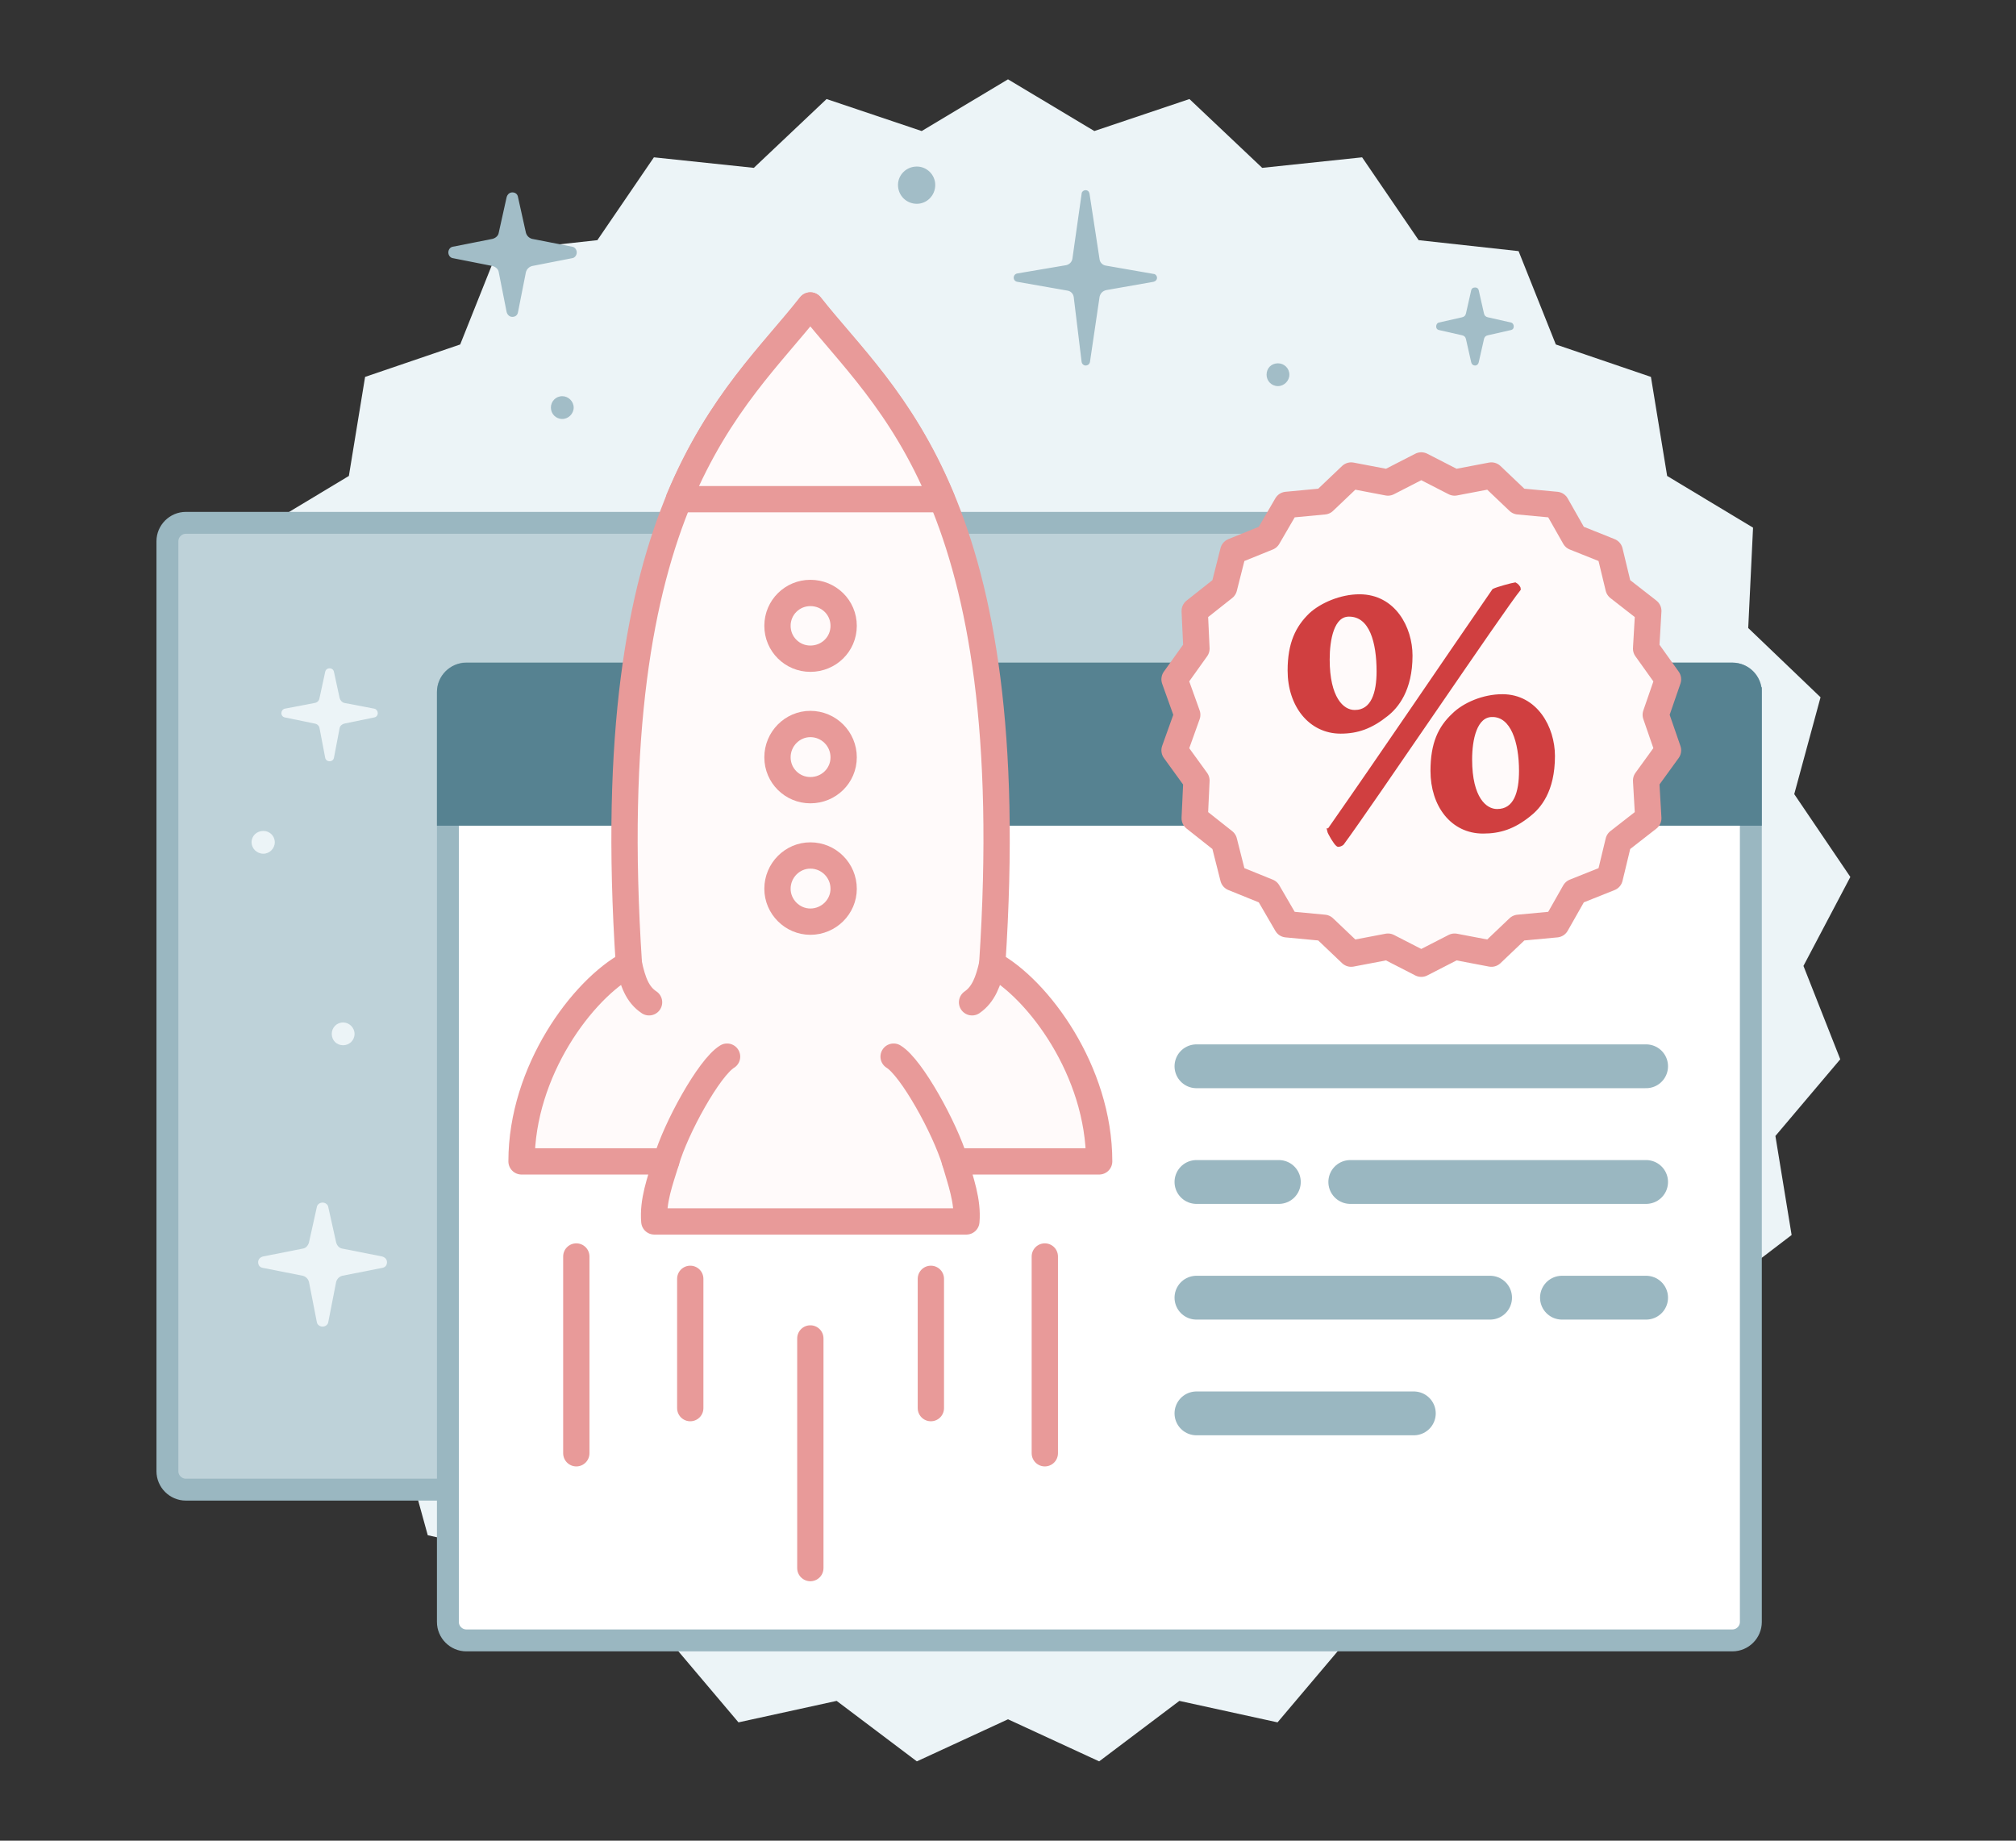 <svg xmlns="http://www.w3.org/2000/svg" xml:space="preserve" width="460" height="420" version="1.1" style="shape-rendering:geometricPrecision;text-rendering:geometricPrecision;image-rendering:optimizeQuality;fill-rule:evenodd;clip-rule:evenodd" viewBox="0 0 4600 4200"><rect x="0" y="0" width="4600" height="4200" fill="#333333" stroke="none"/><defs><style type="text/css">.str0{stroke:#9ab7c1;stroke-width:49.996}.str2{stroke:#e89a99;stroke-width:60;stroke-linecap:round;stroke-linejoin:round}.fil5{fill:none}.fil7{fill:#a2bdc7}.fil8{fill:#ecf4f7}.fil4{fill:snow}</style></defs><g id="bootstrapped"><g id="_884427200"><path style="fill:#ecf4f7" d="m2300 181 197 118 217-73 166 157 228-24 129 189 228 25 85 213 217 74 37 226 196 118-11 229 165 158-60 221 128 189-107 203 84 213-148 175 37 226-182 139-13 229-208 96-61 221-224 50-108 202h-229l-148 175-224-49-183 138-208-96-208 96-183-138-224 49-148-175h-229l-108-202-224-50-61-221-208-96-13-229-182-139 37-226-148-175 84-213-107-203 128-189-60-221 165-158-11-229 196-118 37-226 217-74 85-213 228-25 129-189 228 24 166-157 217 73z"/><path class="str0" d="M424 1193h2888c23 0 42 19 42 42v2122c0 23-19 42-42 42H424c-23 0-42-19-42-42V1235c0-23 19-42 42-42z" style="fill:#bed2d9"/><path class="str0" d="M1064 1537h2889c23 0 42 19 42 42v2122c0 23-19 42-42 42H1064c-23 0-42-19-42-42V1579c0-23 19-42 42-42z" style="fill:#fff"/><path d="M3995 1579v280H1022v-280c0-23 19-42 42-42h2889c23 0 42 19 42 42z" style="fill:#568291;stroke:#568291;stroke-width:49.996"/><path class="fil4 str2" d="M1493 2787c-4-46 13-92 27-137h-330c0-206 139-393 245-450-70-1059 244-1286 414-1503 171 217 485 444 415 1503 105 57 244 244 244 450h-329c13 45 30 91 26 137h-712z"/><path class="fil4 str2" d="M1549 1139c92-220 214-332 300-442 86 110 209 222 300 442h-600z"/><path class="fil5 str2" d="M1520 2650c22-76 98-214 139-239M1435 2200c9 40 19 69 46 87"/><path class="fil4 str2" d="M1849 1353c42 0 76 33 76 75s-34 75-76 75c-41 0-75-33-75-75s34-75 75-75zM1849 1652c42 0 76 34 76 76s-34 75-76 75c-41 0-75-33-75-75s34-76 75-76zM1849 1952c42 0 76 34 76 76 0 41-34 75-76 75-41 0-75-34-75-75 0-42 34-76 75-76z"/><path class="fil5 str2" d="M1315 2867v449M1575 2918v295M1849 3054v524M2384 2867v449M2124 2918v295M2179 2650c-23-76-99-214-140-239M2264 2200c-9 40-20 69-46 87"/><path class="fil5" d="M2730 2433h1026m-1026 264h188m163 0h675m-1026 264h670m164 0h192m-1026 264h496" style="stroke:#9ab7c1;stroke-width:99.998;stroke-linecap:round;stroke-linejoin:round"/><g><path class="fil4 str2" d="m3243 1062 76 39 84-16 62 59 86 8 42 74 80 32 20 83 68 53-5 86 50 70-28 81 28 81-50 69 5 86-68 53-20 83-80 32-42 74-86 8-62 59-84-16-76 39-76-39-84 16-62-59-85-8-43-74-79-32-21-83-67-53 4-86-50-69 29-81-29-81 50-70-4-86 67-53 21-83 79-32 43-74 85-8 62-59 84 16z"/><path d="M3033 1895c1 5 15 29 20 32 1 1 7-1 9-3 65-88 367-536 403-580 0-4-6-9-8-10-7 1-40 10-48 14-129 187-246 361-376 547zm395-306c-43 0-87 19-111 43-31 29-48 65-48 127 0 78 45 138 115 138 38 0 69-10 104-38 23-18 55-54 55-134 0-64-39-136-115-136zm-23 42c47 0 66 62 66 128 0 49-12 92-55 92-28 0-62-29-62-118 0-46 11-102 51-102zm-303-270c-42 0-86 19-111 42-30 29-48 65-48 127 0 79 47 139 116 139 38 0 69-11 104-39 23-18 55-56 55-134 0-63-38-135-116-135zm-24 41c52 0 68 64 68 130 0 48-12 93-55 93-30 0-62-33-62-120 0-46 10-103 49-103z" style="fill:#d03f40;fill-rule:nonzero;stroke:#d03f40;stroke-width:9.998"/></g><g><path class="fil7" d="m3374 662 12 53c1 5 4 8 9 9l53 12c4 1 6 5 6 9s-2 7-6 8l-53 12c-5 1-8 4-9 9l-12 53c-1 4-4 7-8 7-5 0-8-3-9-7l-12-53c-1-5-4-8-9-9l-53-12c-4-1-6-4-6-8s2-8 6-9l53-12c5-1 8-4 9-9l12-53c1-4 4-6 9-6 4 0 7 2 8 6zM2916 829c14 0 26 11 26 26 0 14-12 26-26 26-15 0-26-12-26-26 0-15 11-26 26-26zM2092 380c23 0 42 19 42 42 0 24-19 43-42 43-24 0-43-19-43-43 0-23 19-42 43-42zM1182 450l18 81c2 7 7 12 14 14l92 18c6 1 10 7 10 13s-4 12-10 13l-92 18c-7 2-12 7-14 14l-18 91c-1 7-6 11-13 11-6 0-11-4-13-11l-18-91c-1-7-7-12-14-14l-91-18c-6-1-10-7-10-13s4-12 10-13l91-18c7-2 13-7 14-14l18-81c2-7 7-11 13-11 7 0 12 4 13 11zM2486 442l23 150c1 7 7 13 14 14l109 19c4 0 8 4 8 9s-4 8-8 9l-108 19c-8 2-13 7-15 15l-22 149c-1 5-5 8-10 8-4 0-8-3-9-8l-18-148c-1-8-7-14-15-15l-114-20c-5-1-8-5-8-9 0-5 3-9 8-10l112-19c8-2 13-8 14-15l21-148c0-4 4-8 9-8s8 3 9 8zM1283 904c14 0 26 12 26 26s-12 26-26 26c-15 0-26-12-26-26s11-26 26-26z"/></g><g><path class="fil8" d="m749 2754 18 81c2 7 7 13 14 14l91 18c7 2 11 7 11 13 0 7-4 12-11 13l-91 18c-7 2-12 7-14 14l-18 92c-1 6-7 10-13 10s-12-4-13-10l-18-92c-2-7-7-12-14-14l-91-18c-7-1-11-6-11-13 0-6 4-11 11-13l91-18c7-1 12-7 14-14l18-81c1-6 7-10 13-10s12 4 13 10zM762 1533l13 60c2 6 6 10 11 11l68 13c5 1 8 6 8 10 0 5-3 9-8 10l-68 14c-5 1-10 5-11 10l-13 68c-1 5-5 8-10 8s-9-3-10-8l-13-68c-1-5-5-9-11-10l-68-14c-5-1-8-5-8-10 0-4 3-9 8-10l68-13c6-1 10-5 11-11l13-60c1-5 5-8 10-8s9 3 10 8zM601 1896c14 0 26 11 26 26 0 14-12 26-26 26-15 0-27-12-27-26 0-15 12-26 27-26zM783 2333c14 0 26 12 26 26 0 15-12 26-26 26-15 0-26-11-26-26 0-14 11-26 26-26z"/></g></g></g></svg>